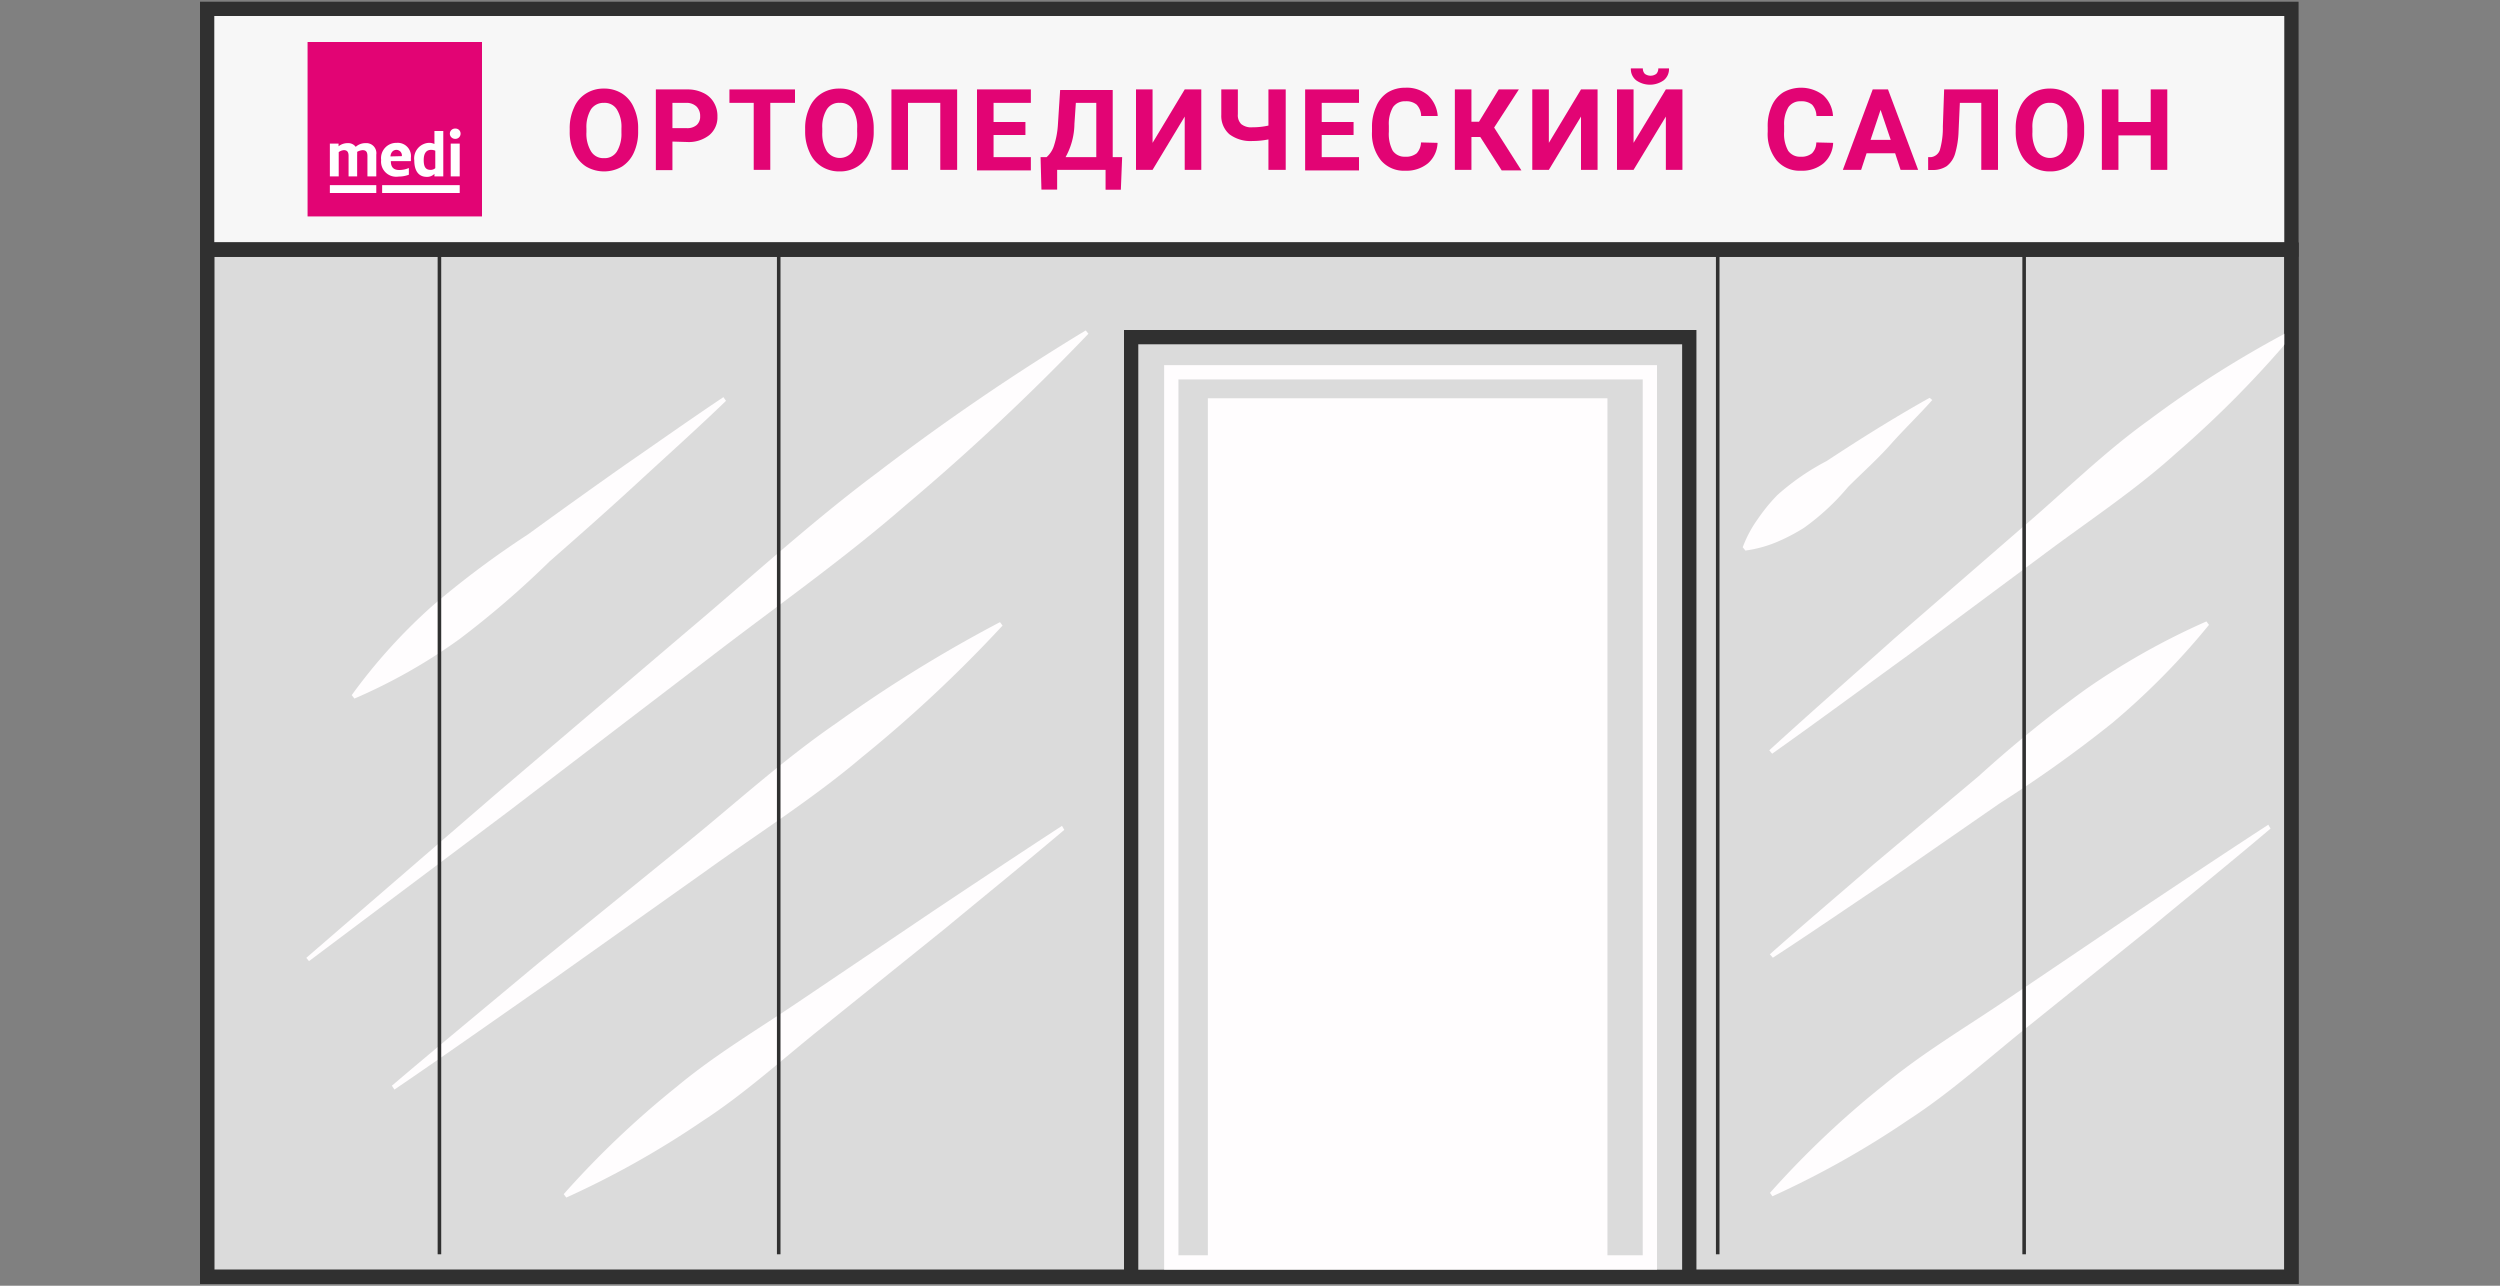 <svg xmlns="http://www.w3.org/2000/svg" viewBox="0 0 175 90"><rect x="0" y="0" width="175" height="90" fill="#808080" stroke="none"/><defs><style>.a{fill:#f7f7f7;}.a,.b,.d,.e{stroke:#303030;}.a,.b,.d,.e,.h,.i{stroke-miterlimit:10;}.b{fill:#dbdbdb;}.c,.i{fill:#fffdfe;}.d,.e,.h{fill:none;}.e{stroke-width:0.25px;}.f{fill:#e20474;}.g{fill:#fff;}.h,.i{stroke:#fffdfe;}</style></defs><title>самовывоз</title><rect class="a" x="14.5" y="0.62" width="145.9" height="16.85"/><rect class="b" x="14.5" y="17.48" width="145.9" height="71.9"/><path class="c" d="M50.82,28.06c-2,1.93-4.08,3.79-6.13,5.68s-4.13,3.73-6.22,5.56a65.11,65.11,0,0,1-6.31,5.44,38.86,38.86,0,0,1-7.35,4.16l-.19-.24a39,39,0,0,1,5.66-6.26,65.11,65.11,0,0,1,6.69-5q3.38-2.46,6.79-4.86c2.29-1.58,4.56-3.19,6.88-4.74Z"/><path class="c" d="M21.44,67.05,34.69,55.6,48,44.27c4.47-3.76,8.77-7.72,13.45-11.21A163.14,163.14,0,0,1,76,23.13l.19.23a162.88,162.88,0,0,1-12.79,12c-4.41,3.84-9.2,7.19-13.82,10.75L35.63,56.77l-14,10.51Z"/><path class="c" d="M74.5,58.09c-2.76,2.34-5.57,4.61-8.36,6.92l-8.45,6.8c-2.83,2.25-5.5,4.71-8.54,6.68a63.47,63.47,0,0,1-9.51,5.34l-.18-.24a64.44,64.44,0,0,1,7.91-7.52c2.78-2.32,5.91-4.15,8.9-6.19l9-6.07c3-2,6-4,9.07-6Z"/><path class="c" d="M27.43,76c3.4-2.89,6.85-5.73,10.27-8.59L48.07,59c3.46-2.81,6.77-5.83,10.45-8.36A96.67,96.67,0,0,1,70,43.55l.18.24A94.5,94.5,0,0,1,60.34,53c-3.41,2.89-7.19,5.28-10.82,7.89L38.61,68.63c-3.66,2.54-7.31,5.13-11,7.64Z"/><path class="c" d="M135.26,28c-.94,1.06-1.93,2-2.89,3.08s-2,2-3,3a16.66,16.66,0,0,1-3.08,2.86,13.11,13.11,0,0,1-1.91,1,8.78,8.78,0,0,1-2.2.6l-.19-.23a8.41,8.41,0,0,1,1.07-2,12.28,12.28,0,0,1,1.36-1.66,16.93,16.93,0,0,1,3.45-2.38c1.17-.77,2.35-1.53,3.55-2.27s2.41-1.46,3.65-2.15Z"/><path class="c" d="M123.85,52.52c2.89-2.64,5.84-5.22,8.76-7.83L141.47,37c3-2.55,5.77-5.31,8.95-7.59a74.24,74.24,0,0,1,10-6.31l.18.23a74,74,0,0,1-8.29,8.41c-2.91,2.63-6.2,4.78-9.33,7.13l-9.42,7c-3.17,2.3-6.32,4.63-9.51,6.89Z"/><path class="c" d="M158.94,58c-2.76,2.34-5.57,4.61-8.36,6.92l-8.45,6.8c-2.83,2.25-5.5,4.7-8.54,6.67a64,64,0,0,1-9.52,5.35l-.17-.24A64.44,64.44,0,0,1,131.81,76c2.78-2.32,5.91-4.15,8.9-6.19l9-6.08c3-2,6-4,9.07-6Z"/><path class="c" d="M123.89,66.8c2.4-2.13,4.85-4.2,7.27-6.3l7.36-6.18A86.53,86.53,0,0,1,146,48.25a50.07,50.07,0,0,1,8.45-4.75l.18.24a51.08,51.08,0,0,1-6.81,6.9A88.57,88.57,0,0,1,140,56.22l-7.9,5.47c-2.67,1.78-5.31,3.6-8,5.35Z"/><polygon class="d" points="79.18 89.38 79.18 23.6 118.25 23.6 118.25 89.38 160.4 89.38 160.4 17.48 14.5 17.48 14.5 89.38 79.18 89.38"/><line class="e" x1="30.76" y1="17.48" x2="30.76" y2="87.8"/><line class="e" x1="54.51" y1="17.48" x2="54.51" y2="87.8"/><line class="e" x1="141.69" y1="17.48" x2="141.69" y2="87.8"/><line class="e" x1="120.24" y1="17.48" x2="120.24" y2="87.8"/><polygon class="f" points="27.63 2.94 33.74 2.94 33.74 15.15 21.53 15.15 21.53 2.94 27.63 2.94"/><path class="g" d="M23.09,10.05h.61v.19a1,1,0,0,1,.65-.22.64.64,0,0,1,.55.26,1,1,0,0,1,.69-.26.7.7,0,0,1,.75.8v1.53h-.62V10.92c0-.26-.08-.41-.34-.41a.94.94,0,0,0-.38.12,1.81,1.81,0,0,1,0,.23v1.49H24.4V10.91c0-.29-.12-.4-.33-.4a.67.67,0,0,0-.36.14v1.7h-.62Z"/><path class="g" d="M26.68,11.2A1.07,1.07,0,0,1,27.76,10a.93.93,0,0,1,1,1.06,1.8,1.8,0,0,1,0,.22h-1.4c0,.37.14.62.59.62a1.71,1.71,0,0,0,.67-.14v.47a2,2,0,0,1-.72.13A1.06,1.06,0,0,1,26.68,11.2Zm1.45-.27v0a.39.39,0,0,0-.37-.44c-.24,0-.4.17-.43.46Z"/><path class="g" d="M29,11.23A1.09,1.09,0,0,1,30,10a.87.87,0,0,1,.41.08V9.17h.62v3.18h-.62v-.18a.71.71,0,0,1-.54.21C29.27,12.38,29,11.91,29,11.23Zm1.47.54V10.55a.72.72,0,0,0-.29-.06c-.36,0-.52.27-.52.71s.11.69.47.69a.47.47,0,0,0,.34-.12Z"/><path class="g" d="M31.49,9.38A.36.36,0,0,1,31.87,9a.35.35,0,0,1,.37.35.36.36,0,0,1-.37.37h0A.37.37,0,0,1,31.49,9.38Zm.06.67h.63v2.3h-.63Z"/><polygon class="g" points="32.18 13.51 26.75 13.51 26.75 13.23 26.75 12.96 32.18 12.96 32.18 13.51"/><polygon class="g" points="26.34 13.51 23.09 13.51 23.09 13.23 23.09 12.96 26.34 12.96 26.34 13.51"/><path class="f" d="M44.67,9.21a3.44,3.44,0,0,1-.29,1.45,2.28,2.28,0,0,1-.84,1,2.49,2.49,0,0,1-2.51,0,2.28,2.28,0,0,1-.85-1,3.23,3.23,0,0,1-.3-1.43V9a3.37,3.37,0,0,1,.3-1.46,2.13,2.13,0,0,1,.85-1,2.28,2.28,0,0,1,1.25-.34,2.32,2.32,0,0,1,1.25.34,2.17,2.17,0,0,1,.84,1A3.34,3.34,0,0,1,44.67,9ZM43.5,9a2.34,2.34,0,0,0-.32-1.34,1,1,0,0,0-.9-.46,1.06,1.06,0,0,0-.91.45,2.41,2.41,0,0,0-.32,1.33v.28a2.38,2.38,0,0,0,.32,1.33,1,1,0,0,0,.91.48,1,1,0,0,0,.9-.46,2.41,2.41,0,0,0,.32-1.33Z"/><path class="f" d="M47.07,9.91v2H45.91V6.26h2.2a2.45,2.45,0,0,1,1.11.24,1.64,1.64,0,0,1,.74.66,1.83,1.83,0,0,1,.26,1,1.61,1.61,0,0,1-.57,1.3,2.33,2.33,0,0,1-1.56.48Zm0-.94h1a1,1,0,0,0,.7-.22.78.78,0,0,0,.24-.61.93.93,0,0,0-.24-.67,1,1,0,0,0-.68-.27H47.07Z"/><path class="f" d="M55.65,7.2H53.92v4.69H52.76V7.2h-1.7V6.26h4.59Z"/><path class="f" d="M61.16,9.21a3.29,3.29,0,0,1-.3,1.45,2.16,2.16,0,0,1-.84,1,2.28,2.28,0,0,1-1.25.34,2.3,2.3,0,0,1-1.25-.34,2.16,2.16,0,0,1-.85-1,3.38,3.38,0,0,1-.31-1.43V9a3.37,3.37,0,0,1,.3-1.46,2.19,2.19,0,0,1,.85-1,2.3,2.3,0,0,1,1.25-.34A2.28,2.28,0,0,1,60,6.53a2.13,2.13,0,0,1,.85,1A3.34,3.34,0,0,1,61.16,9ZM60,9a2.35,2.35,0,0,0-.31-1.34,1,1,0,0,0-.91-.46,1,1,0,0,0-.9.45,2.33,2.33,0,0,0-.32,1.33v.28a2.38,2.38,0,0,0,.32,1.33,1.11,1.11,0,0,0,1.81,0A2.42,2.42,0,0,0,60,9.23Z"/><path class="f" d="M67,11.89H65.82V7.2H63.56v4.69H62.4V6.26H67Z"/><path class="f" d="M71.78,9.45H69.55V11h2.61v.93H68.39V6.26h3.77V7.2H69.55V8.54h2.23Z"/><path class="f" d="M78.46,13.28H77.39V11.89H74v1.38H72.9L72.84,11h.42a1.77,1.77,0,0,0,.53-.84,5.86,5.86,0,0,0,.26-1.37l.16-2.49h3.68V11h.66ZM74.59,11h2.15V7.2H75.31l-.1,1.48A4.93,4.93,0,0,1,74.59,11Z"/><path class="f" d="M82.93,6.26h1.16v5.63H82.93V8.16l-2.25,3.73H79.52V6.26h1.16V10Z"/><path class="f" d="M90,6.26v5.63H88.79V9.76a5.65,5.65,0,0,1-1.11.11,2.46,2.46,0,0,1-1.62-.47,1.7,1.7,0,0,1-.57-1.35V6.26h1.16V8a.87.87,0,0,0,.24.69,1.11,1.11,0,0,0,.79.22,5,5,0,0,0,1.11-.12V6.26Z"/><path class="f" d="M94.75,9.45H92.52V11h2.61v.93H91.36V6.26h3.77V7.2H92.52V8.54h2.23Z"/><path class="f" d="M100.63,10a2,2,0,0,1-.67,1.43,2.37,2.37,0,0,1-1.6.52,2.1,2.1,0,0,1-1.7-.73,3,3,0,0,1-.62-2V8.9a3.38,3.38,0,0,1,.29-1.43,2.11,2.11,0,0,1,.81-1,2.32,2.32,0,0,1,1.24-.33,2.29,2.29,0,0,1,1.57.52,2.22,2.22,0,0,1,.69,1.46H99.48a1.18,1.18,0,0,0-.31-.79,1.13,1.13,0,0,0-.79-.24,1,1,0,0,0-.87.41,2.32,2.32,0,0,0-.29,1.29v.43a2.52,2.52,0,0,0,.27,1.33,1,1,0,0,0,.87.42,1.19,1.19,0,0,0,.81-.24,1.18,1.18,0,0,0,.3-.76Z"/><path class="f" d="M103.62,9.59H103v2.3h-1.16V6.26H103V8.52h.53l1.38-2.26h1.41l-1.73,2.67,1.91,3h-1.38Z"/><path class="f" d="M110.67,6.26h1.16v5.63h-1.16V8.16l-2.25,3.73h-1.16V6.26h1.16V10Z"/><path class="f" d="M116.61,6.26h1.16v5.63h-1.16V8.16l-2.26,3.73h-1.16V6.26h1.16V10Zm.22-1.47a1,1,0,0,1-.37.83,1.66,1.66,0,0,1-1.93,0,1,1,0,0,1-.37-.83H115a.52.52,0,0,0,.14.38.68.68,0,0,0,.8,0,.52.52,0,0,0,.14-.38Z"/><path class="f" d="M128.32,10a2,2,0,0,1-.67,1.43,2.33,2.33,0,0,1-1.59.52,2.1,2.1,0,0,1-1.7-.73,2.94,2.94,0,0,1-.62-2V8.9A3.38,3.38,0,0,1,124,7.47a2.13,2.13,0,0,1,.82-1,2.55,2.55,0,0,1,2.8.19,2.13,2.13,0,0,1,.69,1.46h-1.16a1.22,1.22,0,0,0-.3-.79,1.16,1.16,0,0,0-.8-.24,1,1,0,0,0-.86.41,2.31,2.31,0,0,0-.3,1.29v.43a2.42,2.42,0,0,0,.28,1.33,1,1,0,0,0,.87.42,1.16,1.16,0,0,0,.8-.24,1.08,1.08,0,0,0,.3-.76Z"/><path class="f" d="M132.66,10.73h-2l-.38,1.16H129l2.09-5.63h1.07l2.11,5.63h-1.23Zm-1.72-.94h1.41l-.71-2.1Z"/><path class="f" d="M139.86,6.26v5.63h-1.17V7.2h-1.5l-.09,2a6.28,6.28,0,0,1-.25,1.58,1.72,1.72,0,0,1-.58.85,1.76,1.76,0,0,1-1,.27h-.3V11l.2,0a.75.75,0,0,0,.62-.5A5.61,5.61,0,0,0,136,8.85l.09-2.59Z"/><path class="f" d="M145.89,9.21a3.29,3.29,0,0,1-.3,1.45,2.16,2.16,0,0,1-.84,1,2.28,2.28,0,0,1-1.25.34,2.3,2.3,0,0,1-1.25-.34,2.16,2.16,0,0,1-.85-1,3.23,3.23,0,0,1-.3-1.43V9a3.37,3.37,0,0,1,.29-1.46,2.19,2.19,0,0,1,.85-1,2.3,2.3,0,0,1,1.25-.34,2.28,2.28,0,0,1,1.25.34,2.13,2.13,0,0,1,.85,1,3.34,3.34,0,0,1,.3,1.46ZM144.71,9a2.35,2.35,0,0,0-.31-1.34,1,1,0,0,0-.91-.46,1,1,0,0,0-.9.45,2.33,2.33,0,0,0-.32,1.33v.28a2.38,2.38,0,0,0,.32,1.33,1.11,1.11,0,0,0,1.81,0,2.42,2.42,0,0,0,.31-1.33Z"/><path class="f" d="M151.71,11.89h-1.16V9.48h-2.26v2.41h-1.16V6.26h1.16V8.54h2.26V6.26h1.16Z"/><rect class="h" x="81.99" y="26.06" width="33.5" height="62.31"/><rect class="i" x="85.05" y="28.38" width="26.97" height="59.21"/></svg>